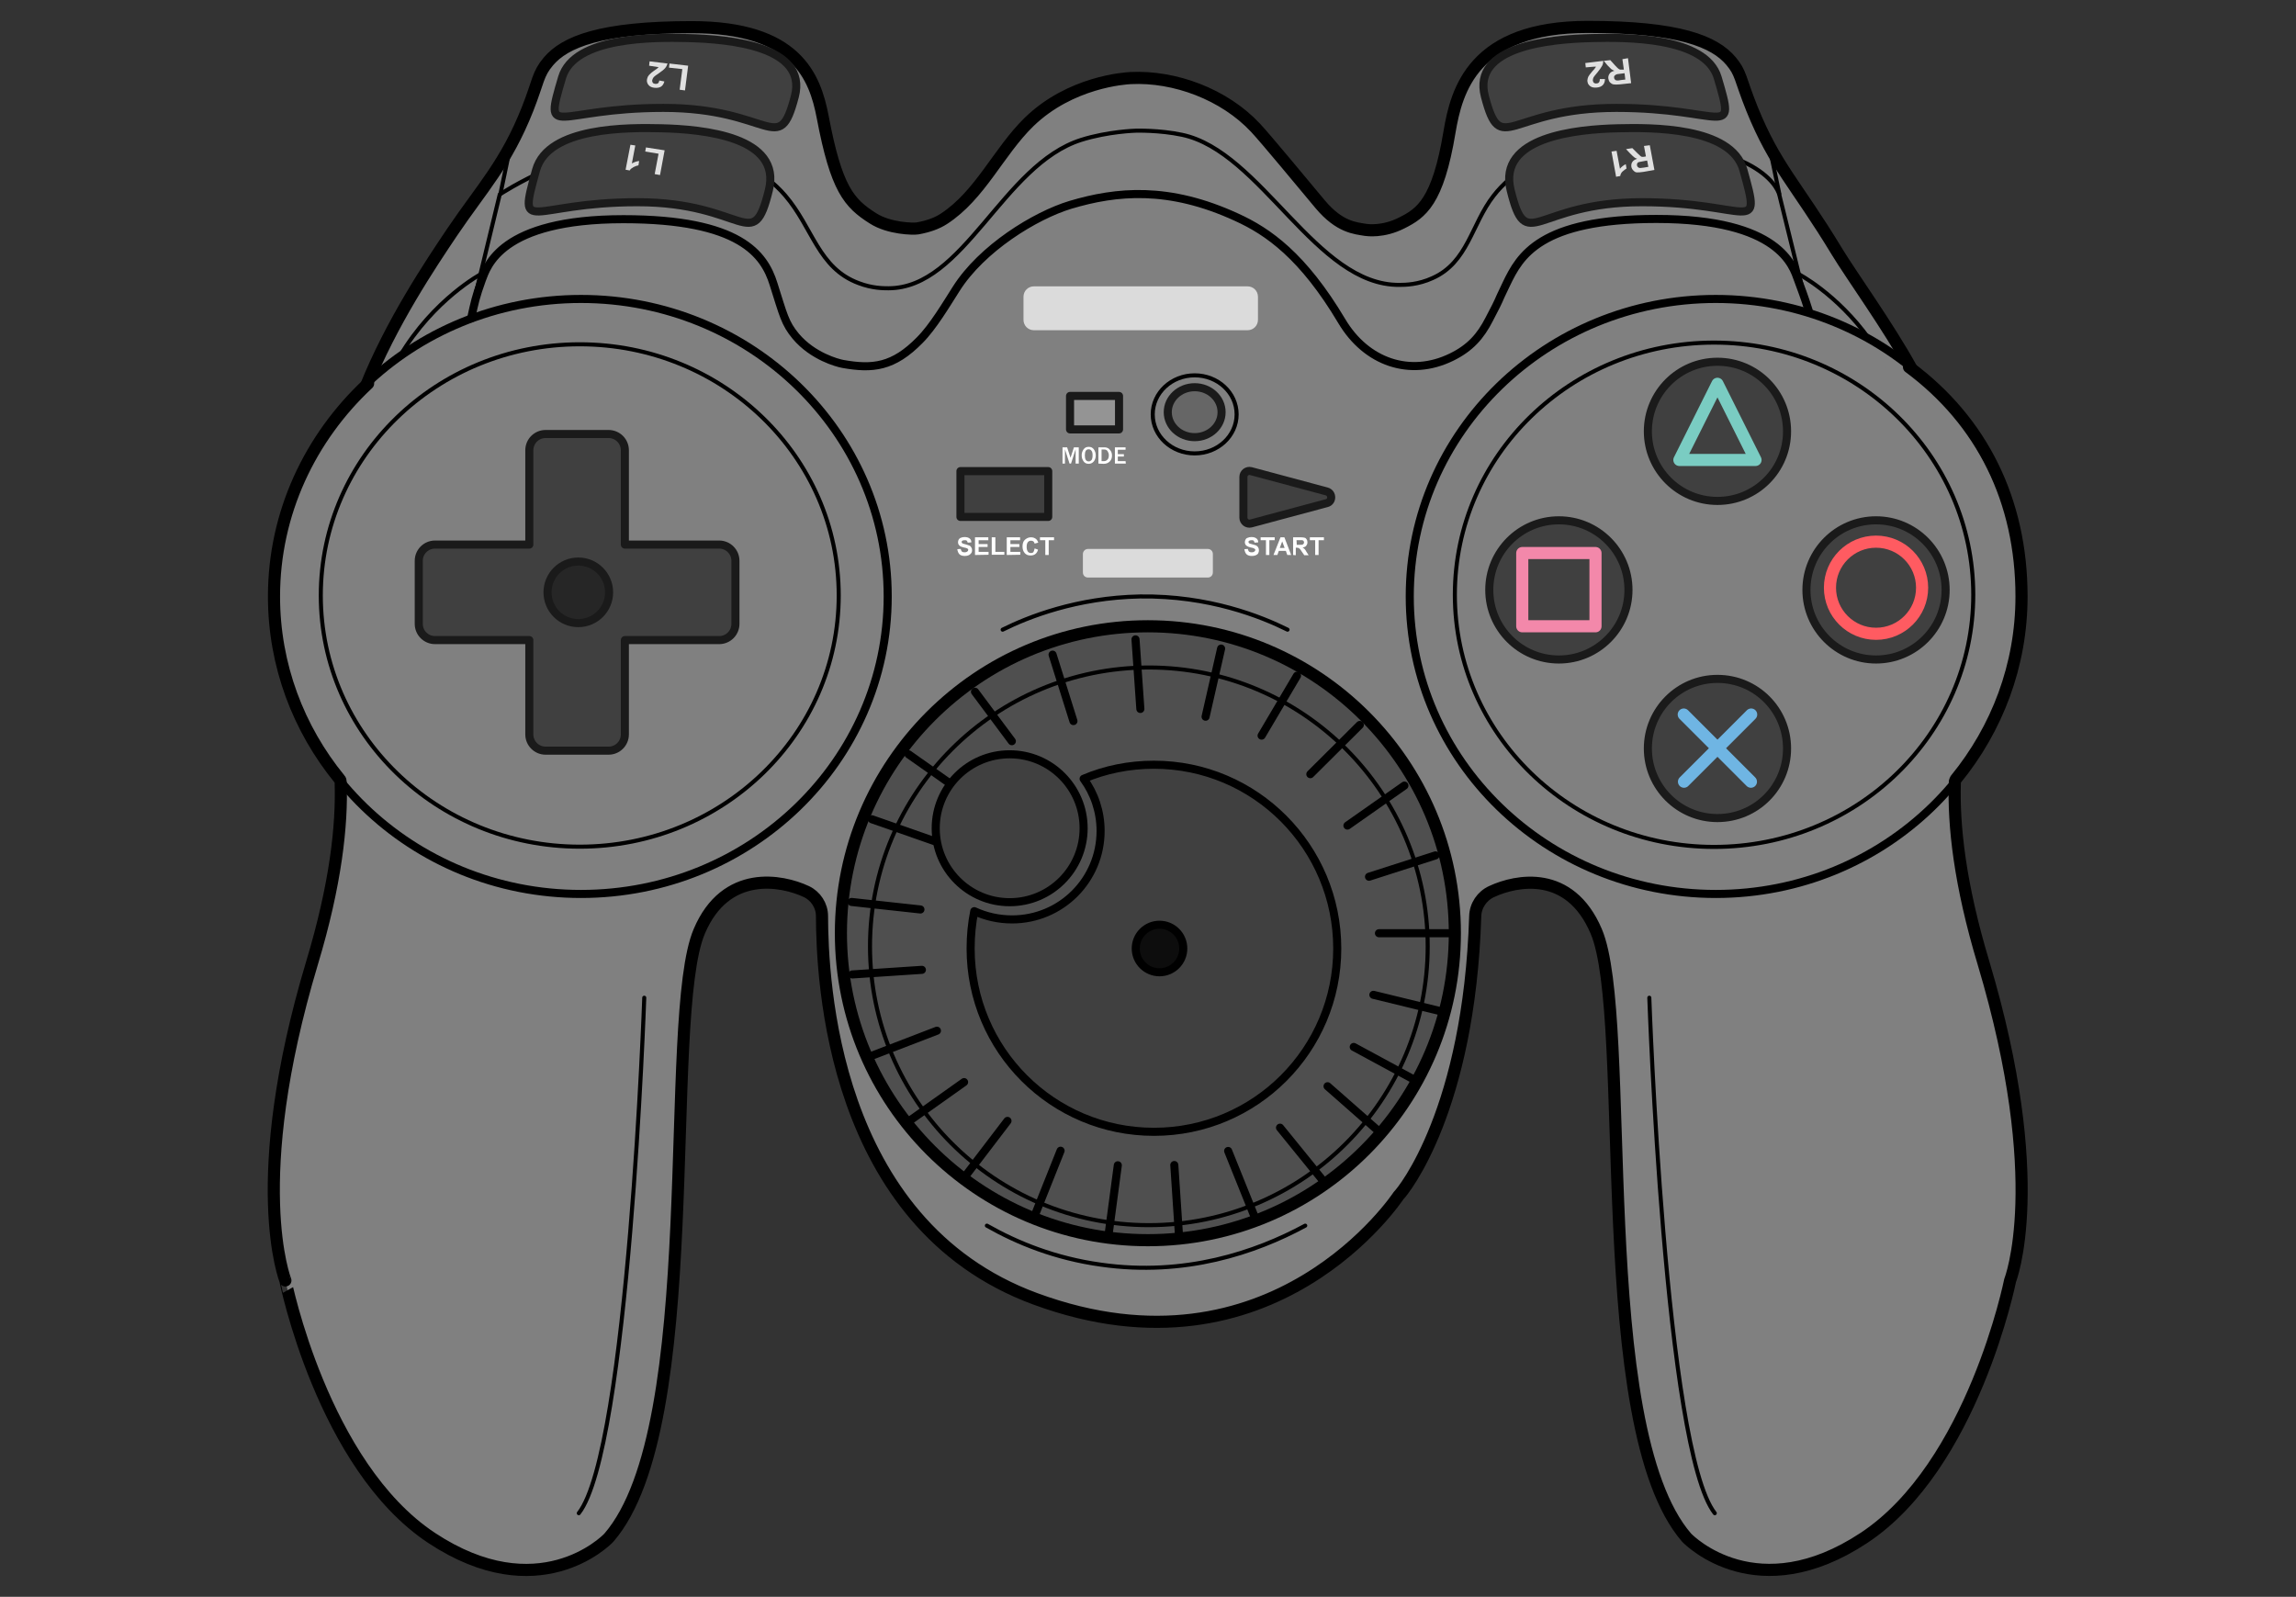 <?xml version="1.0" encoding="utf-8"?>
<!-- Generator: Adobe Illustrator 27.4.1, SVG Export Plug-In . SVG Version: 6.00 Build 0)  -->
<svg version="1.1" id="PCSX2_-_Namco" xmlns="http://www.w3.org/2000/svg" xmlns:xlink="http://www.w3.org/1999/xlink" x="0px"
	 y="0px" viewBox="0 0 946.9 658.6" style="enable-background:new 0 0 946.9 658.6;" xml:space="preserve">
<rect x="0" y="0" width="946.9" height="658.6" fill="#333333" stroke="none"/>
<style type="text/css">
	
		.st0{fill-rule:evenodd;clip-rule:evenodd;fill:#808080;stroke:#000000;stroke-width:5;stroke-linecap:round;stroke-linejoin:round;}
	.st1{fill:none;stroke:#000000;stroke-width:3.33;stroke-linecap:round;stroke-linejoin:round;}
	.st2{fill:none;stroke:#000000;stroke-width:1.67;stroke-linecap:round;stroke-linejoin:round;}
	
		.st3{fill-rule:evenodd;clip-rule:evenodd;fill:#404040;stroke:#1A1A1A;stroke-width:3.33;stroke-linecap:round;stroke-linejoin:round;}
	.st4{fill:#E0E0E0;}
	.st5{fill:#808080;stroke:#000000;stroke-width:5;stroke-linecap:round;stroke-linejoin:round;}
	.st6{fill:#4F4F4F;stroke:#000000;stroke-width:5;stroke-linecap:round;stroke-linejoin:round;}
	.st7{fill:#404040;stroke:#000000;stroke-width:3.33;stroke-linecap:round;stroke-linejoin:round;}
	.st8{fill:#0D0D0D;stroke:#000000;stroke-width:3.33;stroke-linecap:round;stroke-linejoin:round;}
	.st9{fill:#404040;stroke:#1A1A1A;stroke-width:3.33;stroke-linecap:round;stroke-linejoin:round;}
	.st10{fill:none;stroke:#6FB5E3;stroke-width:5;stroke-linecap:round;stroke-linejoin:round;}
	.st11{fill:none;stroke:#7ACCC2;stroke-width:5;stroke-linecap:round;stroke-linejoin:round;}
	.st12{fill:none;stroke:#FF5B61;stroke-width:5;stroke-linecap:round;stroke-linejoin:round;}
	.st13{fill:none;stroke:#F388AA;stroke-width:5;stroke-linecap:round;stroke-linejoin:round;}
	.st14{fill:#262626;stroke:#1A1A1A;stroke-width:3.33;stroke-linecap:round;stroke-linejoin:round;}
	.st15{fill:#666666;stroke:#1A1A1A;stroke-width:3.33;stroke-linecap:round;stroke-linejoin:round;}
	.st16{fill:#949494;stroke:#1A1A1A;stroke-width:3.33;stroke-linecap:round;stroke-linejoin:round;}
	.st17{fill:#DBDBDB;}
	.st18{fill:#FFFFFF;}
</style>
<g id="By_Maxihplay">
	<g>
		<path class="st0" d="M150.7,159.8c10.6-26.6,27-51,35.8-64.1c12.4-18.3,22.2-28.3,31.1-50.8c4.5-11.4,4.1-14.3,8.6-19.6
			c6.8-8,21.4-14.1,59.1-14.1c43.2,0,50.8,20.4,54,37.1c5.6,29.6,10.8,35.5,20.8,41.8c6.6,4.2,16.5,4.4,18.3,4.1
			c4.5-0.8,8-2.1,10.8-3.9c15.1-9.8,22.5-27.6,35.2-40c17.1-16.6,39.7-18,41.9-18.1c18.2-0.9,38.6,6.7,51.5,20.5
			c4.3,4.6,19,22.4,26.7,31.6c8,9.5,14.5,9.8,18.6,10.5c0.7,0.1,7.3,1.1,15.1-2.9c7.9-4,14.8-8.5,19.6-37.5
			c2.9-17.2,9.8-43.3,57-43.3c37.7,0,52.3,6,59.1,14.1c4.2,5,3.6,7.1,8.6,19.6c9.6,23.8,18.2,31.1,35.1,59
			c5.8,9.6,21.2,30.9,30.8,48.4"/>
		<g id="Base">
			<path id="path3" class="st1" d="M745.9,128c-1.7-5.5-3.5-10.1-4.4-12.6c-2-5.4-7.3-25.1-58.4-25.1c-48.1,0-56.3,15.3-61.8,26.7
				c-4.9,10.1-1.5,3.9-7.2,14.8c-3.5,6.8-7.7,11.7-15.5,15.5c-17.2,8.4-35.2,2-45.2-14.8c-16-26.9-30.4-37-43.4-42.9
				c-28-12.9-49.5-10.8-68.6-5.1c-14.5,4.4-36.5,17.9-47.1,34.7c-3.9,6.1-9.5,15.6-15,21.1c-10.9,11.1-19.4,12-31.7,9.8
				c-2.2-0.4-12.4-3.1-19.4-11.4c-4.5-5.4-5.1-8.7-9.2-21.6c-3.8-12.1-13.7-26.7-61.9-26.7c-51,0-56.3,19.7-58.4,25.1
				c-2.5,6.9-3,9.4-4.4,15.8"/>
			<path id="path9" class="st2" d="M745.4,127.4l-11.6-47.1c0,0-4.7-21.5-63.2-21.5c-9.8,0-39.1,1.9-54.6,21.9
				c-9.2,11.8-10.6,27.5-25.2,34c-5.9,2.7-11.2,2.8-13.6,2.8c-34.5,0.4-57-55-89.7-61.9c-9.4-2-19.1-1.7-19.1-1.7
				s-11.4,0.3-22.5,3.8c-32.5,10.3-48.2,61.2-79.5,61.2c-2.1,0-6.7,0-12.2-2.1c-16.8-6.2-18.9-22.8-30.4-36.2
				c-18.1-20.9-48.9-22.1-54.6-21.9c-32.1,1-63.1,21.5-63.1,21.5c-4.3,17.6-7.4,30.8-11.7,48.4"/>
			<path id="path23" class="st2" d="M198.6,112.9c0,0-19.7,10.4-33.7,34"/>
			<path id="path25" class="st2" d="M741.5,112.9c0,0,15.9,8.1,29.4,26.9"/>
			<path id="path27" class="st2" d="M206.4,79.9l4-19.2"/>
			<path id="path29" class="st2" d="M733.8,79.9l-4-19.2"/>
		</g>
		<g id="Controle">
			<g id="Botões1">
				<g id="g139">
					<path id="L1" class="st3" d="M272.7,52.9c-13.3-0.3-46.6-0.7-51.6,17.2c-7.8,27.9-2.9,13.3,41.8,13.3s47.5,22.1,54.2-5
						C322.5,56.5,290.3,53.3,272.7,52.9L272.7,52.9z"/>
					<g id="text137">
						<path class="st4" d="M274.1,62l-1.9,10.2l-2.2-0.4l1.6-8.4l-5.5-0.9l0.3-1.7L274.1,62L274.1,62z"/>
						<path class="st4" d="M260,59.7l2,0.3l-1.4,7.4c0.9-0.5,1.9-0.9,3-1l-0.3,1.8c-0.6,0.1-1.2,0.3-2,0.7c-0.7,0.4-1.3,0.8-1.6,1.4
							L258,70L260,59.7z"/>
					</g>
				</g>
				<g id="g149">
					<path id="L2" class="st3" d="M283.4,15.7c-13.3-0.3-46.6-0.7-51.6,16.3c-7.8,26.3-2.9,12.5,41.8,12.5s47.5,20.8,54.2-4.7
						C333.2,19.1,300.9,16.1,283.4,15.7z"/>
					<g id="text147">
						<path class="st4" d="M283.8,27.1l-1.3,10.2l-2.2-0.3l1.1-8.5l-5.5-0.6l0.2-1.7L283.8,27.1L283.8,27.1z"/>
						<path class="st4" d="M267.7,27.1l0.2-1.8l7.4,0.9c-0.2,0.7-0.5,1.3-1,1.9s-1.4,1.3-2.7,2.2c-1.1,0.7-1.7,1.2-2,1.5
							c-0.3,0.4-0.5,0.8-0.6,1.2c-0.1,0.4,0,0.8,0.2,1.1s0.5,0.4,1,0.5c0.4,0,0.8,0,1.1-0.2c0.3-0.2,0.5-0.6,0.6-1.2l2.1,0.4
							c-0.3,1.1-0.8,1.8-1.5,2.2s-1.6,0.5-2.6,0.4c-1.1-0.1-1.9-0.5-2.4-1.1s-0.8-1.3-0.7-2.2c0.1-0.5,0.2-0.9,0.4-1.3
							s0.6-0.8,1-1.2c0.3-0.3,0.8-0.7,1.5-1.2s1.2-0.8,1.4-1c0.2-0.2,0.4-0.3,0.5-0.5L267.7,27.1L267.7,27.1z"/>
					</g>
				</g>
				<g id="g144">
					<path id="R1" class="st3" d="M667.4,52.9c13.3-0.3,46.6-0.7,51.6,17.2c7.8,27.9,2.9,13.3-41.8,13.3s-47.5,22.1-54.2-5
						C617.6,56.5,649.9,53.3,667.4,52.9z"/>
					<g id="text142">
						<path class="st4" d="M680.4,59.9l1.9,10.2l-4.6,0.8c-1.2,0.2-2,0.2-2.6,0.2s-1-0.3-1.5-0.8c-0.4-0.4-0.7-0.9-0.8-1.5
							c-0.1-0.8,0-1.4,0.4-2s1-1,2-1.3c-0.5-0.2-1-0.4-1.3-0.7c-0.4-0.3-0.9-0.8-1.6-1.5l-1.7-1.8l2.6-0.4l2,2
							c0.7,0.7,1.2,1.1,1.4,1.3s0.5,0.3,0.7,0.3s0.6,0,1.1-0.1l0.4-0.1l-0.8-4.3L680.4,59.9L680.4,59.9z M679.3,66.2l-1.6,0.3
							c-1,0.2-1.7,0.3-2,0.4c-0.2,0.1-0.4,0.3-0.5,0.5s-0.1,0.5-0.1,0.8c0.1,0.3,0.2,0.6,0.5,0.8c0.2,0.2,0.5,0.3,0.9,0.3
							c0.2,0,0.7-0.1,1.6-0.2l1.7-0.3C679.8,68.8,679.3,66.2,679.3,66.2z"/>
						<path class="st4" d="M664.6,62.5l2.1-0.3l1.4,7.4c0.6-0.8,1.4-1.4,2.4-1.9l0.3,1.8c-0.5,0.3-1,0.7-1.6,1.2s-0.9,1.2-1,1.9
							l-1.7,0.3L664.6,62.5L664.6,62.5z"/>
					</g>
				</g>
				<g id="g154">
					<path id="R2" class="st3" d="M656.7,15.7C670,15.4,703.3,15,708.4,32c7.8,26.3,2.9,12.5-41.8,12.5s-47.5,20.8-54.2-4.7
						C606.9,19.1,639.2,16.1,656.7,15.7z"/>
					<g id="text152">
						<path class="st4" d="M671.4,24l1.3,10.3l-4.7,0.5c-1.2,0.1-2,0.1-2.6,0c-0.5-0.1-1-0.4-1.4-0.8s-0.6-1-0.7-1.6
							c-0.1-0.8,0.1-1.4,0.5-2s1.1-1,2-1.2c-0.5-0.2-1-0.5-1.3-0.7c-0.3-0.3-0.8-0.8-1.5-1.5l-1.6-1.9l2.7-0.3l1.9,2.1
							c0.7,0.7,1.1,1.2,1.4,1.4c0.2,0.2,0.5,0.3,0.7,0.4c0.2,0,0.6,0,1.1,0h0.5l-0.6-4.3L671.4,24L671.4,24z M670,30.2l-1.6,0.2
							c-1.1,0.1-1.7,0.2-2,0.4s-0.4,0.3-0.6,0.5c-0.1,0.2-0.2,0.5-0.1,0.8c0,0.3,0.2,0.6,0.4,0.8s0.5,0.3,0.9,0.3
							c0.2,0,0.7,0,1.6-0.2l1.7-0.2L670,30.2L670,30.2z"/>
						<path class="st4" d="M654,27.8l-0.2-1.8l7.4-0.9c0,0.7-0.1,1.4-0.5,2.1s-1,1.6-2,2.8c-0.8,0.9-1.3,1.6-1.5,1.9
							c-0.2,0.4-0.3,0.9-0.3,1.3c0.1,0.4,0.2,0.8,0.5,1s0.7,0.3,1.1,0.2c0.4,0,0.8-0.2,1-0.5s0.3-0.7,0.3-1.3h2.1
							c0,1.1-0.3,1.9-0.9,2.5s-1.4,0.9-2.4,1c-1.1,0.1-2,0-2.7-0.5s-1.1-1.1-1.2-1.9c-0.1-0.5,0-0.9,0.1-1.4
							c0.1-0.4,0.3-0.9,0.7-1.4c0.2-0.3,0.6-0.8,1.2-1.5c0.6-0.6,1-1.1,1.1-1.3c0.2-0.2,0.3-0.4,0.4-0.6
							C658.1,27.4,654,27.8,654,27.8z"/>
					</g>
				</g>
			</g>
		</g>
	</g>
	<path class="st5" d="M151.8,158.2C127.9,180.5,113,211.6,113,246c0,28.4,10.1,54.6,27.1,75.4c0.3,0.3,0.4,0.7,0.4,1.2
		c0.6,17.7-2,42-11.8,74.5c-27.2,90.6-11,131-11,131S133,604.5,178,634.3c43.9,29,71.7,1.4,73,0l0.1-0.1
		c39.9-46,22-214.1,37.3-250.1c10.9-25.7,34.1-21.1,44.1-16.4c3.9,1.8,6.5,5.8,6.5,10.1c0.1,25.5,3.7,126.9,88,157.9
		c98.1,36.1,149.8-42.6,149.8-42.6c2.1-2,29.1-35.5,31.6-115.2c0.1-4.4,2.8-8.4,6.8-10.2c10.1-4.7,32.2-9.2,43.1,16.4
		c15.3,36-2.5,204.2,37.3,250.1l0.1,0.1c1.3,1.3,29.1,29,73,0c45-29.7,60.3-106.2,60.3-106.2s16.1-40.4-11-131
		c-9.8-32.5-12.4-56.8-11.8-74.5c0-0.4,0.2-0.8,0.4-1.2c17-20.8,27.1-47,27.1-75.4c0-39.5-16.3-72.3-46.4-94.6"/>
	<g>
		<ellipse class="st1" cx="707.6" cy="246" rx="126.2" ry="122.7"/>
		<ellipse class="st2" cx="706.9" cy="245.3" rx="106.9" ry="104"/>
	</g>
	<g>
		<ellipse class="st2" cx="239.1" cy="245.6" rx="106.8" ry="103.6"/>
		<ellipse class="st1" cx="239.6" cy="246" rx="126.5" ry="122.7"/>
	</g>
	<g>
		<circle class="st6" cx="473.4" cy="384.9" r="126.6"/>
		<path class="st7" d="M475.9,315.4c-10.2,0-20.1,2-29,5.8c4.4,6,7,13.5,7,21.5c0,20.2-16.3,36.5-36.5,36.5
			c-5.6,0-10.8-1.2-15.6-3.4c-1,5-1.5,10.1-1.5,15.4c0,41.8,33.8,75.6,75.6,75.6c41.8,0,75.6-33.8,75.6-75.6
			S517.7,315.4,475.9,315.4L475.9,315.4z"/>
		<g>
			<line class="st1" x1="468.3" y1="263.7" x2="470.3" y2="292.4"/>
			<line class="st1" x1="434.1" y1="270" x2="442.7" y2="297.4"/>
			<line class="st1" x1="402.1" y1="285.3" x2="417.3" y2="305.7"/>
			<line class="st1" x1="374.7" y1="311.1" x2="392.3" y2="323.5"/>
			<line class="st1" x1="359.6" y1="337.9" x2="385.9" y2="347.1"/>
			<line class="st1" x1="351.2" y1="372" x2="379.6" y2="375.1"/>
			<line class="st1" x1="351.5" y1="401.9" x2="380.2" y2="400"/>
			<line class="st1" x1="359.6" y1="435.4" x2="386.4" y2="425.1"/>
			<line class="st1" x1="374.2" y1="462.9" x2="397.6" y2="446.3"/>
			<line class="st1" x1="398.1" y1="485.1" x2="415.5" y2="462.3"/>
			<line class="st1" x1="426.8" y1="501.2" x2="437.4" y2="474.6"/>
			<line class="st1" x1="457.2" y1="509.1" x2="461" y2="480.6"/>
			<line class="st1" x1="486.2" y1="509.1" x2="484.3" y2="480.5"/>
			<line class="st1" x1="517.2" y1="501.3" x2="506.5" y2="474.7"/>
			<line class="st1" x1="546" y1="487.4" x2="527.9" y2="465.1"/>
			<line class="st1" x1="569.1" y1="467" x2="547.5" y2="448"/>
			<line class="st1" x1="503.6" y1="267.5" x2="497.2" y2="295.6"/>
			<line class="st1" x1="534.9" y1="278.7" x2="520.3" y2="303.4"/>
			<line class="st1" x1="560.8" y1="299" x2="540.4" y2="319.3"/>
			<line class="st1" x1="579.2" y1="324" x2="555.7" y2="340.5"/>
			<line class="st1" x1="592" y1="352.8" x2="564.6" y2="361.6"/>
			<line class="st1" x1="597.4" y1="384.9" x2="568.7" y2="384.9"/>
			<line class="st1" x1="594.3" y1="417.1" x2="566.4" y2="410.3"/>
			<line class="st1" x1="583.6" y1="445.5" x2="558.3" y2="431.8"/>
		</g>
		<circle class="st7" cx="416.4" cy="341.6" r="30.5"/>
		<circle class="st2" cx="473.8" cy="390.3" r="115"/>
		<circle class="st8" cx="478.2" cy="391.2" r="9.8"/>
	</g>
	<g id="Botoes2">
		<circle id="circle166" class="st9" cx="642.9" cy="243.3" r="28.7"/>
		<path id="path168" class="st3" d="M737,177.9c0,15.9-12.8,28.7-28.7,28.7s-28.7-12.9-28.7-28.7s12.8-28.7,28.7-28.7
			S737,162,737,177.9L737,177.9z"/>
		<circle id="circle170" class="st9" cx="773.7" cy="243.3" r="28.7"/>
		<path id="path172" class="st3" d="M737,308.7c0,15.9-12.8,28.7-28.7,28.7s-28.7-12.9-28.7-28.7s12.8-28.7,28.7-28.7
			S737,292.8,737,308.7L737,308.7z"/>
		<g id="X">
			<path id="path174" class="st10" d="M722.2,294.7l-27.7,27.7"/>
			<path id="path176" class="st10" d="M694.4,294.7l27.7,27.7"/>
		</g>
		<path id="T" class="st11" d="M708.3,158.3l15.7,31.4h-31.4L708.3,158.3L708.3,158.3z"/>
		<circle id="O" class="st12" cx="773.7" cy="242.4" r="19"/>
		<rect id="_" x="627.8" y="228.1" class="st13" width="30.2" height="30.2"/>
	</g>
	<g>
		<path class="st9" d="M296.6,224.6h-38.9v-38.9c0-3.7-3-6.7-6.7-6.7h-26c-3.7,0-6.7,3-6.7,6.7v38.9h-38.9c-3.7,0-6.7,3-6.7,6.7v26
			c0,3.7,3,6.7,6.7,6.7h38.9v38.9c0,3.7,3,6.7,6.7,6.7h26c3.7,0,6.7-3,6.7-6.7V264h38.9c3.7,0,6.7-3,6.7-6.7v-26
			C303.3,227.6,300.3,224.6,296.6,224.6L296.6,224.6z"/>
		<circle class="st14" cx="238.5" cy="244.3" r="12.7"/>
	</g>
	<g>
		<path class="st2" d="M413.5,259.7c10.5-5.2,30.5-13.2,56.7-13.7c28.5-0.4,50.1,8.4,60.8,13.7"/>
		<path class="st2" d="M265.7,411.5c0,0-6.4,186.3-27,212.6"/>
		<path class="st2" d="M680.2,411.5c0,0,6.4,186.3,27,212.6"/>
		<path class="st2" d="M407,505.5c12.5,7.1,28.2,13.5,47.1,16.1c34.5,4.9,63.7-5,84.2-16.1"/>
	</g>
	<g>
		<rect x="396.1" y="194.3" class="st9" width="36.2" height="18.9"/>
		<path class="st9" d="M512.8,196.7v16.8c0,1.6,1.5,2.8,3.1,2.4l31.3-8.4c2.4-0.6,2.4-4.1,0-4.8l-31.3-8.4
			C514.3,193.9,512.8,195.1,512.8,196.7L512.8,196.7z"/>
		<g>
			<ellipse class="st2" cx="492.7" cy="170.9" rx="17.3" ry="16.1"/>
			<ellipse class="st15" cx="492.7" cy="170" rx="11.1" ry="10.3"/>
		</g>
		<rect x="441.3" y="163.3" class="st16" width="20.2" height="13.8"/>
	</g>
	<g>
		<path class="st17" d="M426.4,118.1h88.1c2.4,0,4.3,1.9,4.3,4.3v9.5c0,2.4-1.9,4.3-4.3,4.3h-88.1c-2.4,0-4.3-1.9-4.3-4.3v-9.5
			C422.1,120,424,118.1,426.4,118.1z"/>
		<g id="Select1">
			<path id="path182" class="st18" d="M394.8,226.5l1.4-0.1c0.1,0.5,0.3,0.8,0.5,1.1c0.3,0.2,0.6,0.3,1.1,0.3s0.8-0.1,1.1-0.3
				s0.4-0.4,0.4-0.7c0-0.2,0-0.3-0.1-0.4s-0.3-0.2-0.5-0.3s-0.6-0.2-1.2-0.3c-0.8-0.2-1.4-0.4-1.7-0.7c-0.5-0.4-0.7-0.9-0.7-1.5
				c0-0.4,0.1-0.7,0.3-1.1c0.2-0.3,0.5-0.6,0.9-0.7c0.4-0.2,0.9-0.3,1.5-0.3c0.9,0,1.6,0.2,2.1,0.6c0.5,0.4,0.7,0.9,0.7,1.6
				l-1.5,0.1c-0.1-0.4-0.2-0.6-0.4-0.8s-0.5-0.2-0.9-0.2s-0.8,0.1-1,0.3c-0.2,0.1-0.2,0.3-0.2,0.5s0.1,0.3,0.2,0.4
				c0.2,0.2,0.6,0.3,1.4,0.5c0.7,0.2,1.3,0.4,1.6,0.5c0.4,0.2,0.6,0.4,0.8,0.8c0.2,0.3,0.3,0.7,0.3,1.2c0,0.4-0.1,0.8-0.4,1.2
				s-0.6,0.6-1,0.8s-1,0.3-1.6,0.3c-0.9,0-1.6-0.2-2.1-0.6S394.9,227.4,394.8,226.5L394.8,226.5L394.8,226.5z"/>
			<path id="path184" class="st18" d="M402.1,228.9v-7.3h5.5v1.2h-4v1.6h3.7v1.2h-3.7v2h4.1v1.2L402.1,228.9L402.1,228.9z"/>
			<path id="path186" class="st18" d="M409,228.9v-7.3h1.5v6h3.7v1.2H409V228.9z"/>
			<path id="path188" class="st18" d="M415.2,228.9v-7.3h5.5v1.2h-4v1.6h3.7v1.2h-3.7v2h4.1v1.2L415.2,228.9L415.2,228.9z"/>
			<path id="path190" class="st18" d="M426.7,226.2l1.4,0.5c-0.2,0.8-0.6,1.4-1.1,1.8s-1.2,0.6-2,0.6c-1,0-1.8-0.3-2.4-1
				s-0.9-1.6-0.9-2.7c0-1.2,0.3-2.2,1-2.8s1.5-1,2.5-1c0.9,0,1.6,0.3,2.2,0.8c0.3,0.3,0.6,0.8,0.8,1.4l-1.5,0.4
				c-0.1-0.4-0.3-0.7-0.5-0.9c-0.3-0.2-0.6-0.3-1-0.3c-0.5,0-1,0.2-1.3,0.6s-0.5,1-0.5,1.9s0.2,1.6,0.5,2s0.8,0.6,1.3,0.6
				c0.4,0,0.7-0.1,1-0.4C426.4,227.2,426.6,226.8,426.7,226.2L426.7,226.2L426.7,226.2z"/>
			<path id="path192" class="st18" d="M431.1,228.9v-6.1h-2.2v-1.2h5.8v1.2h-2.2v6.1H431.1z"/>
		</g>
		<g id="Start1">
			<path id="path195" class="st18" d="M513.2,226.5l1.4-0.1c0.1,0.5,0.3,0.8,0.5,1.1c0.3,0.2,0.6,0.3,1.1,0.3s0.8-0.1,1.1-0.3
				s0.4-0.4,0.4-0.7c0-0.2,0-0.3-0.2-0.4c-0.1-0.1-0.3-0.2-0.5-0.3s-0.6-0.2-1.2-0.3c-0.8-0.2-1.3-0.4-1.7-0.7
				c-0.5-0.4-0.7-0.9-0.7-1.5c0-0.4,0.1-0.7,0.3-1.1s0.5-0.6,0.9-0.7c0.4-0.2,0.9-0.3,1.5-0.3c0.9,0,1.6,0.2,2.1,0.6
				c0.5,0.4,0.7,0.9,0.7,1.6l-1.5,0.1c-0.1-0.4-0.2-0.6-0.4-0.8s-0.5-0.2-0.9-0.2s-0.8,0.1-1,0.3c-0.2,0.1-0.2,0.3-0.2,0.5
				s0.1,0.3,0.2,0.4c0.2,0.2,0.6,0.3,1.4,0.5s1.3,0.4,1.6,0.5c0.3,0.2,0.6,0.4,0.8,0.8c0.2,0.3,0.3,0.7,0.3,1.2
				c0,0.4-0.1,0.8-0.3,1.2s-0.6,0.6-1,0.8s-1,0.3-1.6,0.3c-0.9,0-1.6-0.2-2.1-0.6S513.3,227.4,513.2,226.5L513.2,226.5L513.2,226.5z
				"/>
			<path id="path197" class="st18" d="M522.1,228.9v-6.1h-2.2v-1.2h5.8v1.2h-2.2v6.1H522.1L522.1,228.9z"/>
			<path id="path199" class="st18" d="M532.5,228.9h-1.6l-0.6-1.7h-2.9l-0.6,1.7h-1.6l2.9-7.3h1.6L532.5,228.9z M529.8,226l-1-2.7
				l-1,2.7H529.8L529.8,226z"/>
			<path id="path201" class="st18" d="M533.3,228.9v-7.3h3.1c0.8,0,1.4,0.1,1.7,0.2c0.4,0.1,0.6,0.4,0.8,0.7s0.3,0.7,0.3,1.2
				c0,0.6-0.2,1-0.5,1.4s-0.8,0.6-1.5,0.7c0.3,0.2,0.6,0.4,0.8,0.6c0.2,0.2,0.5,0.6,0.8,1.2l0.9,1.4h-1.8l-1.1-1.6
				c-0.4-0.6-0.6-0.9-0.8-1.1c-0.1-0.1-0.3-0.2-0.5-0.3s-0.4-0.1-0.8-0.1h-0.3v3.1L533.3,228.9L533.3,228.9z M534.8,224.7h1.1
				c0.7,0,1.2,0,1.3-0.1c0.2-0.1,0.3-0.2,0.4-0.3s0.2-0.3,0.2-0.6c0-0.2-0.1-0.4-0.2-0.6s-0.3-0.2-0.6-0.3c-0.1,0-0.5,0-1.1,0h-1.2
				L534.8,224.7L534.8,224.7z"/>
			<path id="path203" class="st18" d="M542.4,228.9v-6.1h-2.2v-1.2h5.8v1.2h-2.2v6.1H542.4L542.4,228.9z"/>
		</g>
		<g>
			<path class="st18" d="M444.9,191.2h-1.3v-5.9l-1.9,5.9h-0.6l-1.9-5.9v5.9h-1v-6.7h1.9l1.4,4.3l1.4-4.3h2V191.2L444.9,191.2z"/>
			<path class="st18" d="M449,191.3c-0.9,0-1.6-0.3-2.1-1s-0.8-1.5-0.8-2.5s0.3-1.8,0.8-2.5s1.2-1,2.1-1s1.6,0.3,2.1,1
				s0.8,1.5,0.8,2.5s-0.3,1.9-0.8,2.5S449.9,191.3,449,191.3L449,191.3z M449,190.3c0.5,0,0.8-0.2,1.1-0.5s0.5-1,0.5-2
				c0-0.8-0.1-1.4-0.4-1.8s-0.6-0.7-1.2-0.7c-1.1,0-1.6,0.8-1.6,2.5c0,0.8,0.1,1.4,0.4,1.9C448.1,190.1,448.5,190.3,449,190.3
				L449,190.3z"/>
			<path class="st18" d="M453,191.2v-6.7h2.5c0.9,0,1.7,0.3,2.2,1c0.6,0.6,0.9,1.4,0.9,2.4s-0.3,1.8-0.9,2.4s-1.4,1-2.5,1L453,191.2
				L453,191.2z M454.3,190.2h1c0.5,0,1-0.2,1.4-0.6s0.6-1,0.6-1.8c0-0.7-0.2-1.2-0.5-1.7s-0.8-0.7-1.3-0.7h-1.2V190.2L454.3,190.2z"
				/>
			<path class="st18" d="M464.3,191.2h-4.5v-6.7h4.4v1H461v1.8h2.5v1H461v1.9h3.2L464.3,191.2L464.3,191.2z"/>
		</g>
		<path class="st17" d="M448.7,226.4h49.4c1.2,0,2.1,0.9,2.1,2.1v7.6c0,1.2-0.9,2.1-2.1,2.1h-49.4c-1.2,0-2.1-0.9-2.1-2.1v-7.6
			C446.6,227.3,447.6,226.4,448.7,226.4z"/>
	</g>
</g>
</svg>
